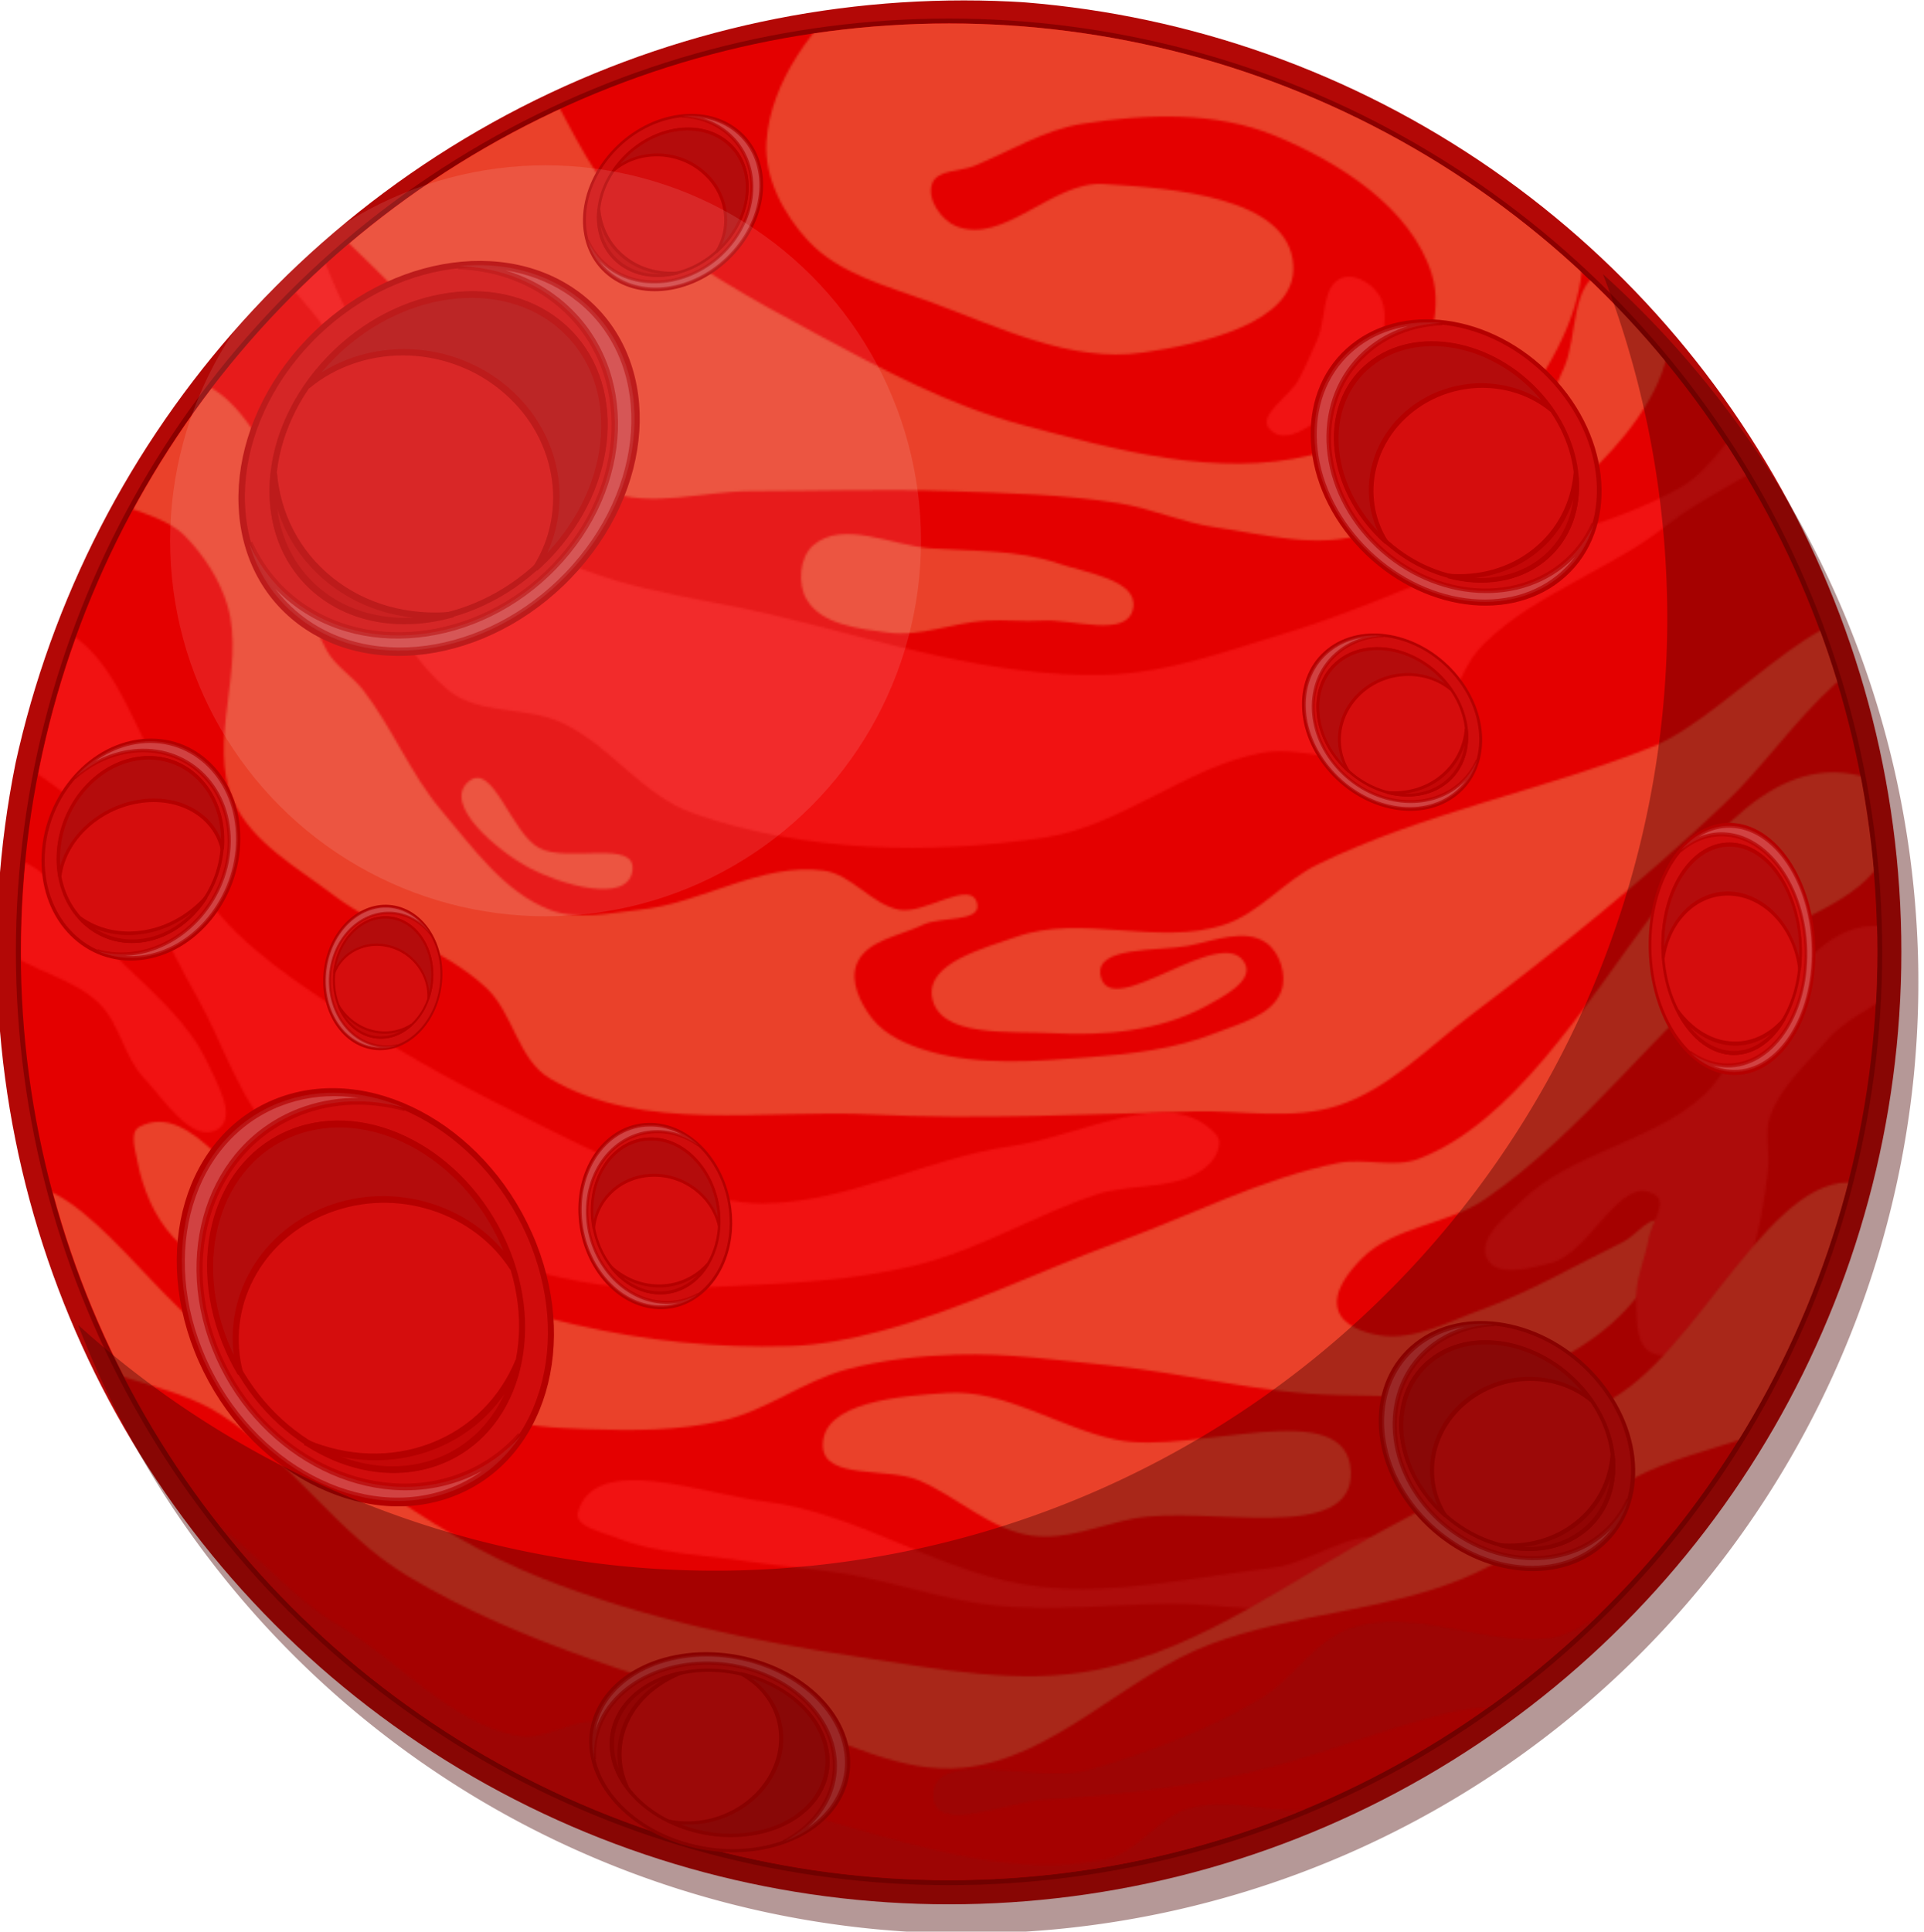 <?xml version="1.0" encoding="UTF-8" standalone="no"?>
<!-- Created with Inkscape (http://www.inkscape.org/) -->

<svg
   xmlns:dc="http://purl.org/dc/elements/1.1/"
   xmlns:cc="http://creativecommons.org/ns#"
   xmlns:rdf="http://www.w3.org/1999/02/22-rdf-syntax-ns#"
   xmlns:svg="http://www.w3.org/2000/svg"
   xmlns="http://www.w3.org/2000/svg"
   xmlns:sodipodi="http://sodipodi.sourceforge.net/DTD/sodipodi-0.dtd"
   xmlns:inkscape="http://www.inkscape.org/namespaces/inkscape"
   width="336.774mm"
   height="338.061mm"
   viewBox="0 0 336.774 338.061"
   version="1.1"
   id="svg16159"
   inkscape:version="0.91+devel r"
   sodipodi:docname="planet-remix.svg">
  <defs
     id="defs16153">
    <clipPath
       clipPathUnits="userSpaceOnUse"
       id="clipPath16045">
      <circle
         r="2207.287"
         cy="3462.869"
         cx="-19371.848"
         style="fill:#b20604;fill-opacity:0.988;stroke:none;stroke-width:4.045"
         id="circle16047" />
    </clipPath>
    <pattern
       patternUnits="userSpaceOnUse"
       width="945.98"
       height="981.071"
       patternTransform="translate(-1741.621,-219.77)"
       id="pattern6421-617">
      <path
         sodipodi:nodetypes="aaaaaaaaaaaaaaaaaaaaaaaaaaaaaaaaa"
         inkscape:connector-curvature="0"
         id="path10433"
         d="m 489.641,165.031 c 22.475,9.151 45.782,-21.535 70,-20 32.574,2.065 88.032,5.992 90,38.571 1.66,27.474 -44.194,37.444 -71.429,41.429 -34.399,5.033 -68.763,-12.387 -101.428,-24.286 -20.01,-7.289 -42.562,-13.05 -57.143,-28.571 -11.688,-12.441 -21.163,-30.113 -20,-47.143 1.964,-28.761 22.346,-55.585 44.286,-74.286 34.321,-29.255 80.721,-46.94 125.714,-50 51.391,-3.495 109.985,4.707 150,37.143 39.873,32.321 64.884,87.294 67.143,138.571 1.121,25.446 -12.333,50.706 -27.143,71.429 -19.073,26.687 -44.645,52.338 -75.714,62.857 -22.57,7.641 -47.842,0.526 -71.429,-2.857 -15.548,-2.23 -30.203,-8.955 -45.714,-11.429 -26.401,-4.21 -53.282,-4.761 -80,-5.714 -31.409,-1.12 -62.857,0 -94.286,0 -22.857,0 -47.191,8.084 -68.571,0 -20.197,-7.636 -32.835,-28.073 -48.571,-42.857 -14.725,-13.833 -30.14,-27.159 -42.857,-42.857 -28.601,-35.304 -87.898,-70.937 -74.286,-114.286 9.855,-31.384 59.571,-45.339 91.429,-37.143 43.935,11.303 51.946,75.42 85.714,105.714 26.153,23.463 57.641,40.476 88.571,57.143 31.157,16.788 62.937,33.771 97.143,42.857 44.421,11.8 92.522,25.305 137.143,14.286 16.669,-4.116 32.967,-14.537 42.857,-28.571 11.31,-16.049 20.103,-38.39 14.286,-57.143 -9.795,-31.576 -43.75,-53.043 -74.286,-65.714 -28.204,-11.703 -61.255,-10.405 -91.429,-5.714 -18.175,2.826 -34.401,13.043 -51.429,20 -6.714,2.743 -17.695,1.694 -20,8.571 -2.44,7.28 4.317,17.104 11.429,20 z"
         style="fill:#ea412a;fill-opacity:1;stroke:none" />
      <path
         sodipodi:nodetypes="aaaaaaaaa"
         inkscape:connector-curvature="0"
         id="path10435"
         d="m 503.926,352.166 c -15.577,0.954 -30.998,7.761 -46.469,5.714 -13.81,-1.827 -31.649,-3.713 -38.724,-15.713 -4.384,-7.436 -3.434,-20.067 3.098,-25.711 14.069,-12.157 37.217,0.097 55.763,1.428 20.225,1.451 41.224,0.58 60.41,7.142 13.112,4.485 38.45,7.859 35.626,21.426 -2.972,14.276 -28.82,4.759 -43.371,5.714 -8.759,0.574 -17.571,-0.537 -26.332,0 z"
         style="fill:#ea412a;fill-opacity:1;stroke:none" />
      <path
         sodipodi:nodetypes="aaaaaaa"
         inkscape:connector-curvature="0"
         id="path10437"
         d="m 742.468,299.315 c 14.819,16.001 44.215,-12.408 58.861,-28.568 16.019,-17.675 32.848,-44.685 24.784,-67.135 -3.838,-10.684 -18.685,-20.805 -29.43,-17.141 -15.568,5.308 -12.022,30.629 -18.588,45.709 -4.401,10.109 -8.832,20.226 -13.941,29.997 -6.642,12.704 -31.426,26.621 -21.686,37.139 z"
         style="fill:#ea412a;fill-opacity:1;stroke:none" />
      <path
         sodipodi:nodetypes="aaaaaaaaaaaaaaaaaaaaa"
         inkscape:connector-curvature="0"
         id="path10439"
         d="m 123.75,98.429 c 43.575,-24.277 55.981,82.637 86.2,122.322 24.638,32.357 43.583,71.755 77.448,94.275 33.208,22.083 75.837,25.006 114.624,34.282 52.051,12.448 104.491,29.844 157.995,28.568 29.664,-0.708 58.334,-11.428 86.742,-19.998 28.515,-8.602 55.712,-21.087 83.644,-31.425 34.374,-12.722 71.445,-19.547 103.31,-37.66 27.905,-15.862 53.281,-84.839 74.621,-60.861 25.079,28.18 -51.735,55.279 -81.221,78.807 -27.17,21.679 -62.731,32.38 -87.415,56.852 -14.603,14.478 -15.961,41.695 -34.077,51.423 -20.925,11.236 -47.913,-4.403 -71.253,0 -35.958,6.783 -66.064,34.442 -102.232,39.995 -55.245,8.483 -114.533,7.035 -167.289,-11.427 -23.702,-8.295 -39.279,-32.072 -61.959,-42.852 -17.089,-8.123 -40.07,-3.597 -54.518,-15.815 -27.988,-23.669 -39.229,-63.406 -47.749,-99.058 -4.176,-17.473 4.569,-36.83 -1.078,-53.885 -8.47,-25.581 -33.758,-42.314 -46.939,-65.817 -12.004,-21.403 -50.291,-55.784 -28.855,-67.727 z"
         style="fill:#f11212;fill-opacity:1;stroke:none" />
      <path
         sodipodi:nodetypes="aaaaaaaaaaaaaaaaaaaaaaaaaaaaaaaaaaaaaaaaaaa"
         inkscape:connector-curvature="0"
         id="path10441"
         d="m 935.355,360.746 c -21.37,-36.4 -76.485,35.849 -115.714,51.429 -52.069,20.679 -108.257,31.072 -158.571,55.714 -15.777,7.727 -27.585,23.121 -44.286,28.571 -31.288,10.21 -67.533,-5.233 -98.572,5.714 -15.452,5.45 -42.682,12.407 -40,28.571 3.255,19.618 37.291,15.982 57.143,17.143 24.619,1.439 51.198,-1.066 72.857,-12.857 7.99,-4.35 22.551,-11.819 18.572,-20 -10.034,-20.625 -63.844,28.158 -68.572,5.714 -3.011,-14.294 27.071,-11.595 41.429,-14.286 12.178,-2.282 27.021,-8.574 37.143,-1.429 6.521,4.604 9.884,15.36 7.143,22.857 -4.265,11.662 -19.885,15.423 -31.429,20 -18.926,7.504 -39.698,9.898 -60,11.429 -25.185,1.899 -51.45,4.153 -75.714,-2.857 -10.044,-2.902 -20.746,-7.446 -27.143,-15.714 -5.444,-7.036 -10.468,-17.463 -7.143,-25.714 4.548,-11.287 20.484,-13.253 31.429,-18.571 8.272,-4.019 27.756,-1.033 25.714,-10 -2.756,-12.108 -24.976,5.341 -37.143,2.857 -13.147,-2.684 -22.418,-16.768 -35.714,-18.571 -29.431,-3.991 -57.606,15.459 -87.143,18.571 -14.207,1.497 -29.543,5.179 -42.857,0 -21.674,-8.431 -36.401,-29.395 -51.429,-47.143 -14.681,-17.337 -23.198,-39.208 -37.143,-57.143 -5.171,-6.651 -13.016,-11.227 -17.143,-18.571 -15.282,-27.202 -9.414,-63.396 -25.714,-90 -9.857,-16.089 -22.601,-37.328 -41.429,-38.571 -22.149,-1.463 -54.684,16.377 -54.286,38.571 0.388,21.657 39.241,20.132 54.286,35.714 8.906,9.224 16.349,20.566 20,32.857 8.819,29.685 -9.874,64.628 2.857,92.857 8.864,19.654 29.981,31.235 47.143,44.286 22.622,17.203 52.123,24.849 72.857,44.286 12.722,11.926 15.007,33.953 30,42.857 44.085,26.179 101.652,14.52 152.857,17.143 50.888,2.606 101.919,-0.13 152.857,-1.429 22.87,-0.583 46.856,4.34 68.572,-2.857 24.072,-7.978 42.617,-27.579 62.857,-42.857 41.558,-31.369 82.242,-64.146 120,-100 18.816,-17.867 33.59,-39.764 52.857,-57.143 8.84,-7.974 34.599,-11.162 28.571,-21.429 z"
         style="fill:#ea412a;fill-opacity:1;stroke:none" />
      <path
         sodipodi:nodetypes="aaaaa"
         inkscape:connector-curvature="0"
         id="path10443"
         d="m 258.212,428.603 c 11.573,-10.051 20.082,24.148 33.572,31.429 13.365,7.213 46.302,-4.339 44.286,10.714 -2.182,16.29 -34.815,6.363 -49.286,-1.429 -14.598,-7.86 -41.089,-29.843 -28.572,-40.714 z"
         style="fill:#ea412a;fill-opacity:1;stroke:none" />
      <path
         sodipodi:nodetypes="aaaaaaaaaaaaaaaaaaaa"
         inkscape:connector-curvature="0"
         id="path10445"
         d="m 398.118,628.665 c 40.428,-0.495 78.149,-21.656 118.188,-27.274 32.055,-4.498 76.171,-29.849 96.975,-5.051 2.887,3.442 0.075,9.886 -3.03,13.132 -13.046,13.635 -36.651,9.169 -54.548,15.152 -28.821,9.635 -55.353,26.038 -84.853,33.335 -29.599,7.322 -60.456,8.669 -90.914,10.102 -20.184,0.949 -40.626,1.979 -60.609,-1.01 -22.872,-3.421 -45.408,-10.098 -66.67,-19.193 -30.106,-12.878 -61.84,-26.203 -84.853,-49.497 -18.228,-18.451 -25.665,-45.078 -38.386,-67.68 -14.565,-25.879 -26.142,-53.641 -43.436,-77.782 -24.298,-33.916 -99.557,-54.285 -83.843,-92.934 7.88,-19.379 43.743,-13.038 62.63,-4.041 23.111,11.01 32.35,40.069 44.447,62.629 11.081,20.666 11.612,46.587 25.254,65.66 17.105,23.915 43.48,39.869 67.68,56.569 28.291,19.523 59.148,35.158 89.904,50.508 21.719,10.84 43.539,21.932 66.67,29.294 12.774,4.066 25.991,8.245 39.396,8.081 z"
         style="fill:#f11212;fill-opacity:1;stroke:none" />
      <path
         sodipodi:nodetypes="aaaaaaaaa"
         inkscape:connector-curvature="0"
         id="path10447"
         d="m 19.311,489.264 c -1.32,-8.938 3.303,-22.279 12.122,-24.244 25.973,-5.785 43.476,31.026 62.63,49.497 14.959,14.425 31.696,28.61 40.406,47.477 4.432,9.6 13.982,25.655 5.051,31.315 -12.07,7.649 -25.562,-13.838 -35.355,-24.244 -9.419,-10.008 -11.37,-25.764 -21.213,-35.355 -12.743,-12.416 -32.458,-15.296 -46.467,-26.264 -6.564,-5.139 -15.955,-9.935 -17.173,-18.183 z"
         style="fill:#f11212;fill-opacity:1;stroke:none" />
      <path
         sodipodi:nodetypes="aaaaaaaaaaaaaaaaaaaaaaaaaaaaaa"
         inkscape:connector-curvature="0"
         id="path10449"
         d="m 102.143,592.3 c 25.203,-13.118 47.157,32.069 72.731,44.447 42.959,20.792 87.841,38.788 134.35,49.497 32.977,7.594 67.192,11.145 101.015,10.102 14.662,-0.453 29.261,-3.299 43.437,-7.071 38.922,-10.357 75.327,-28.547 113.137,-42.426 34.594,-12.699 67.919,-30.1 104.046,-37.376 12.561,-2.53 26.421,2.564 38.386,-2.02 88.096,-33.754 134.486,-217.171 220.213,-177.787 10.102,4.641 5.932,23.367 1.01,33.335 -11.75,23.796 -44.142,29.622 -64.65,46.467 -44.182,36.29 -78.1,84.851 -125.259,117.178 -17.887,12.261 -43.408,12.797 -58.589,28.284 -6.223,6.348 -13.741,15.752 -11.112,24.244 2.323,7.502 12.432,10.985 20.203,12.122 16.162,2.364 32.122,-6.555 47.477,-12.122 23.504,-8.521 45.218,-21.347 67.68,-32.325 6.088,-2.976 13.044,-13.509 18.183,-9.091 9.125,7.844 -3.85,24.751 -11.112,34.345 -14.653,19.361 -37.695,32.375 -60.609,40.406 -25.835,9.055 -54.453,7.656 -81.822,7.071 -36.661,-0.783 -72.609,-10.496 -109.097,-14.142 -23.847,-2.383 -47.767,-5.812 -71.721,-5.051 -17.658,0.561 -35.468,2.477 -52.528,7.071 -20.408,5.496 -37.997,19.479 -58.589,24.244 -21.036,4.867 -43.072,4.83 -64.65,4.041 -14.943,-0.546 -30.267,-1.315 -44.447,-6.061 -54.894,-18.375 -112.033,-42.526 -151.523,-84.853 -9.145,-9.802 -14.649,-23.2 -17.173,-36.365 -1.016,-5.301 -3.778,-13.67 1.01,-16.162 z"
         style="fill:#ea412a;fill-opacity:1;stroke:none" />
      <path
         sodipodi:nodetypes="aaaaaaaaaaaaaaaaa"
         inkscape:connector-curvature="0"
         id="path10451"
         d="m 741.57,654.929 c -4.923,-9.351 8.659,-19.833 16.162,-27.274 23.784,-23.587 62.255,-27.793 86.873,-50.508 10.846,-10.008 15.371,-25.405 25.254,-36.365 14.87,-16.491 28.603,-39.792 50.508,-43.437 8.943,-1.488 23.379,1.231 25.254,10.102 4.186,19.802 -29.256,28.069 -42.426,43.437 -9.86,11.505 -22.196,22.089 -27.274,36.365 -2.823,7.938 0.025,16.893 -1.01,25.254 -1.817,14.681 -3.909,29.582 -9.091,43.437 -4.595,12.283 -9.091,25.982 -19.193,34.345 -7.382,6.111 -18.786,13.539 -27.274,9.091 -7.456,-3.907 -6.708,-15.834 -7.071,-24.244 -0.445,-10.292 4.286,-20.157 6.061,-30.305 1.173,-6.708 8.761,-16.525 3.03,-20.203 -16.584,-10.644 -30.434,27.336 -49.497,32.325 -9.794,2.563 -25.588,6.938 -30.305,-2.02 z"
         style="fill:#f11212;fill-opacity:1;stroke:none" />
      <path
         sodipodi:nodetypes="aaaaaaaa"
         inkscape:connector-curvature="0"
         id="path10453"
         d="m 471.859,759.985 c -14.819,-6.245 -44.931,-0.089 -45.457,-16.162 -0.695,-21.255 37.373,-23.781 58.589,-25.254 27.87,-1.935 53.443,16.62 80.812,22.223 36.622,7.498 109.68,-22.202 111.117,15.152 1.351,35.109 -68.525,15.63 -103.035,22.223 -16.094,3.075 -32.275,10.456 -48.487,8.081 -19.668,-2.881 -35.221,-18.544 -53.538,-26.264 z"
         style="fill:#ea412a;fill-opacity:1;stroke:none" />
      <path
         sodipodi:nodetypes="aaaaaaaaaaaa"
         inkscape:connector-curvature="0"
         id="path10455"
         d="m 310.235,775.137 c 7.791,-28.638 59.435,-8.661 88.894,-5.051 45.139,5.533 85.105,35.435 130.31,40.406 36.94,4.062 74.197,-4.851 111.117,-9.091 18.261,-2.097 47.715,-25.145 54.548,-8.081 5.209,13.009 -21.02,19.908 -34.345,24.244 -22.096,7.19 -46.467,0.698 -69.701,1.01 -27.274,0.366 -54.677,3.677 -81.822,1.01 -24.318,-2.389 -47.629,-11.076 -71.721,-15.152 -15.731,-2.661 -31.709,-3.634 -47.477,-6.061 -20.628,-3.174 -42.262,-3.308 -61.619,-11.112 -6.756,-2.724 -20.095,-5.093 -18.183,-12.122 z"
         style="fill:#f11212;fill-opacity:1;stroke:none" />
      <path
         sodipodi:nodetypes="aaaaaaaaaaaaaaaaaaa"
         inkscape:connector-curvature="0"
         id="path10457"
         d="m 31.432,625.635 c 30.843,-25.598 70.002,39.534 102.025,63.64 28.954,21.795 51.385,51.579 80.812,72.731 24.486,17.6 50.772,33.304 78.792,44.447 48.036,19.103 99.387,29.729 150.513,37.376 37.351,5.586 76.129,13.589 113.137,6.061 50.321,-10.235 93.069,-43.537 138.391,-67.68 37.414,-19.93 74.842,-40.114 110.107,-63.64 43.363,-28.928 79.84,-122.249 124.249,-94.954 25.094,15.423 1.793,63.524 -16.162,86.873 -22.953,29.849 -68.757,30.852 -102.025,48.487 -27.604,14.632 -51.952,35.512 -80.812,47.477 -38.25,15.857 -81.445,16.758 -120.208,31.315 -40.882,15.353 -73.749,54.004 -117.178,58.589 -29.401,3.104 -57.717,-13.177 -85.863,-22.223 -60.484,-19.44 -123.312,-35.998 -177.787,-68.69 -33.57,-20.147 -55.949,-55.616 -88.893,-76.772 -25.864,-16.609 -62.736,-16.041 -83.843,-38.386 -15.887,-16.819 -43.057,-49.874 -25.254,-64.65 z"
         style="fill:#ea412a;fill-opacity:1;stroke:none" />
      <path
         sodipodi:nodetypes="aaaaaaaaaaa"
         inkscape:connector-curvature="0"
         id="path10459"
         d="m 478.93,910.498 c -1.958,-24.89 49.772,-6.143 73.741,-13.132 27.974,-8.157 55.591,-18.741 80.812,-33.335 16.206,-9.377 26.571,-28.775 44.447,-34.345 29.94,-9.33 62.854,9.156 93.944,5.051 19.318,-2.551 41.424,-31.596 55.558,-18.183 9.361,8.884 -0.567,28.678 -10.102,37.376 -23.23,21.19 -62.319,8.996 -92.934,16.162 -33.507,7.844 -65.324,22.188 -98.995,29.294 -30.894,6.521 -62.417,10.4 -93.944,12.122 -17.486,0.955 -51.155,16.448 -52.528,-1.01 z"
         style="fill:#d60707;fill-opacity:1;stroke:none" />
      <path
         sodipodi:nodetypes="aaaaaaaaaaaaaaaaaaa"
         inkscape:connector-curvature="0"
         id="path10461"
         d="m 95.072,774.127 c 25.416,-27.995 67.228,34.687 100.005,53.538 29.486,16.958 53.408,47.444 86.873,53.538 12.149,2.212 24.017,-6.929 36.365,-7.071 14.004,-0.161 28.403,1.895 41.416,7.071 15.793,6.282 27.498,20.159 42.426,28.284 9.67,5.263 19.697,10.185 30.305,13.132 41.57,11.549 86.086,26.137 128.289,17.173 15.083,-3.204 24.559,-20.044 39.396,-24.244 20.735,-5.869 43.528,4.276 64.65,0 32.241,-6.527 58.059,-36.752 90.914,-38.386 29.572,-1.47 88.345,-3.138 84.853,26.264 -3.741,31.495 -64.35,-2.261 -94.954,6.061 -40.396,10.984 -72.027,44.549 -112.127,56.569 -39.288,11.776 -81.22,13.445 -122.228,14.142 -58.099,0.987 -118.644,4.301 -173.746,-14.142 -49.518,-16.574 -90.767,-52.231 -132.33,-83.843 -34.344,-26.121 -67.788,-54.194 -95.965,-86.873 -5.55,-6.436 -19.855,-14.921 -14.142,-21.213 z"
         style="fill:#d70707;fill-opacity:1;stroke:none" />
      <path
         style="fill:#f11313;fill-opacity:1;stroke:none"
         d="m 638.43,261.362 c 9.438,10.19 28.158,-7.902 37.485,-18.193 10.202,-11.257 20.919,-28.458 15.783,-42.755 -2.444,-6.804 -11.899,-13.249 -18.742,-10.916 -9.914,3.38 -7.656,19.506 -11.838,29.11 -2.803,6.438 -5.624,12.881 -8.878,19.103 -4.23,8.09 -20.014,16.953 -13.81,23.652 z"
         id="path10463"
         inkscape:connector-curvature="0"
         sodipodi:nodetypes="aaaaaaa" />
    </pattern>
    <clipPath
       clipPathUnits="userSpaceOnUse"
       id="clipPath6443">
      <circle
         r="545.714"
         cy="-176.209"
         cx="-1754.286"
         transform="matrix(0.807,0,0,0.807,160.476,431.704)"
         id="path6445"
         style="fill:#840000;fill-opacity:1;stroke:#2b0000;stroke-width:4;stroke-miterlimit:4;stroke-dasharray:none;stroke-dashoffset:0" />
    </clipPath>
    <filter
       inkscape:collect="always"
       style="color-interpolation-filters:sRGB"
       id="filter15967"
       x="-0.475"
       width="1.95"
       y="-0.475"
       height="1.95">
      <feGaussianBlur
         inkscape:collect="always"
         stdDeviation="337.959"
         id="feGaussianBlur15969" />
    </filter>
  </defs>
  <sodipodi:namedview
     id="base"
     pagecolor="#ffffff"
     bordercolor="#666666"
     borderopacity="1.0"
     inkscape:pageopacity="0.0"
     inkscape:pageshadow="2"
     inkscape:zoom="0.24748737"
     inkscape:cx="503.50074"
     inkscape:cy="1091.5052"
     inkscape:document-units="mm"
     inkscape:current-layer="layer1"
     showgrid="false"
     fit-margin-top="0"
     fit-margin-left="0"
     fit-margin-right="0"
     fit-margin-bottom="0"
     inkscape:window-width="2495"
     inkscape:window-height="1416"
     inkscape:window-x="1985"
     inkscape:window-y="24"
     inkscape:window-maximized="1" />
  <g
     inkscape:label="Layer 1"
     inkscape:groupmode="layer"
     id="layer1"
     transform="translate(51.215,48.923)">
    <g
       id="g16043"
       transform="matrix(0.077,0,0,0.077,1609.142,-145.531)"
       clip-path="url(#clipPath16045)">
      <circle
         id="path6447"
         style="fill:#b20604;fill-opacity:0.988;stroke:none;stroke-width:3.967"
         cx="-19405.715"
         cy="3418.051"
         r="2164.86" />
      <circle
         style="fill:#8b0000;fill-opacity:0.988;stroke:none;stroke-width:3.887"
         id="path6744"
         cx="-19405.715"
         cy="3418.051"
         r="2121.299" />
      <circle
         style="fill:#e40000;fill-opacity:1;stroke:none;stroke-width:3.867"
         id="path6375"
         cx="-19405.715"
         cy="3418.05"
         r="2110.101" />
      <rect
         style="fill:url(#pattern6421-617);stroke:none"
         width="945.98"
         height="981.071"
         x="-1741.621"
         y="-219.77"
         id="rect6439"
         clip-path="url(#clipPath6443)"
         transform="matrix(4.791,0,0,4.791,-13391.377,2030.893)" />
      <g
         id="g6470"
         transform="matrix(2.808,-1.083,1.49,3.353,-18902.172,2269.95)"
         style="stroke:#b50000;stroke-width:4.328">
        <circle
           style="fill:#d00c0c;fill-opacity:1;stroke:#b50000;stroke-width:3.357"
           id="path6451"
           transform="matrix(1.29,0,0,1.29,531.332,9.041)"
           cx="-1045.714"
           cy="235.219"
           r="102.857" />
        <circle
           transform="matrix(1.083,0,0,1.083,315.714,57.541)"
           id="path6449"
           style="fill:#d50d0d;fill-opacity:1;stroke:#b50000;stroke-width:3.996"
           cx="-1045.714"
           cy="235.219"
           r="102.857" />
        <path
           id="path6453"
           d="m -817.156,200.938 c -61.54,0 -111.406,49.897 -111.406,111.438 0,5.488 0.39,10.881 1.156,16.156 8.009,-42.516 54.312,-75.125 110.25,-75.125 55.925,0 102.257,32.592 110.281,75.094 0.763,-5.266 1.156,-10.648 1.156,-16.125 0,-61.54 -49.897,-111.438 -111.438,-111.438 z"
           style="fill:#b40c0c;fill-opacity:1;stroke:#b50000;stroke-width:4.328"
           inkscape:connector-curvature="0" />
        <path
           id="path6458"
           d="m -902.625,383.844 c 20.44,24.419 51.133,39.938 85.469,39.938 34.336,0 65.06,-15.518 85.5,-39.938 -22.412,18.5 -52.476,29.812 -85.5,29.812 -33.024,0 -63.056,-11.313 -85.469,-29.812 z"
           style="fill:#c40707;fill-opacity:1;stroke:#b50000;stroke-width:4.328"
           inkscape:connector-curvature="0" />
        <path
           id="path6465"
           d="m -817.156,180.719 c -72.698,0 -131.625,58.958 -131.625,131.656 0,72.698 58.927,131.625 131.625,131.625 23.394,0 45.368,-6.112 64.406,-16.812 -16.244,6.757 -34.219,10.531 -53.125,10.531 -72.586,0 -131.438,-55.347 -131.438,-123.594 0,-68.246 58.852,-123.562 131.438,-123.562 27.22,0 52.493,7.77 73.469,21.094 -22.898,-19.286 -52.468,-30.938 -84.75,-30.938 z"
           style="opacity:0.679;fill:#d15b5b;fill-opacity:1;stroke:#b50000;stroke-width:4.328"
           inkscape:connector-curvature="0" />
      </g>
      <g
         style="stroke:#b50000;stroke-width:4.328"
         transform="matrix(-0.738,1.521,-2.072,-0.728,-19883.003,6708.37)"
         id="g6477">
        <circle
           transform="matrix(1.29,0,0,1.29,531.332,9.041)"
           id="path6479"
           style="fill:#d00c0c;fill-opacity:1;stroke:#b50000;stroke-width:3.357"
           cx="-1045.714"
           cy="235.219"
           r="102.857" />
        <circle
           style="fill:#d50d0d;fill-opacity:1;stroke:#b50000;stroke-width:3.996"
           id="path6481"
           transform="matrix(1.083,0,0,1.083,315.714,57.541)"
           cx="-1045.714"
           cy="235.219"
           r="102.857" />
        <path
           inkscape:connector-curvature="0"
           style="fill:#b40c0c;fill-opacity:1;stroke:#b50000;stroke-width:4.328"
           d="m -817.156,200.938 c -61.54,0 -111.406,49.897 -111.406,111.438 0,5.488 0.39,10.881 1.156,16.156 8.009,-42.516 54.312,-75.125 110.25,-75.125 55.925,0 102.257,32.592 110.281,75.094 0.763,-5.266 1.156,-10.648 1.156,-16.125 0,-61.54 -49.897,-111.438 -111.438,-111.438 z"
           id="path6483" />
        <path
           inkscape:connector-curvature="0"
           style="fill:#c40707;fill-opacity:1;stroke:#b50000;stroke-width:4.328"
           d="m -902.625,383.844 c 20.44,24.419 51.133,39.938 85.469,39.938 34.336,0 65.06,-15.518 85.5,-39.938 -22.412,18.5 -52.476,29.812 -85.5,29.812 -33.024,0 -63.056,-11.313 -85.469,-29.812 z"
           id="path6485" />
        <path
           inkscape:connector-curvature="0"
           style="opacity:0.679;fill:#d15b5b;fill-opacity:1;stroke:#b50000;stroke-width:4.328"
           d="m -817.156,180.719 c -72.698,0 -131.625,58.958 -131.625,131.656 0,72.698 58.927,131.625 131.625,131.625 23.394,0 45.368,-6.112 64.406,-16.812 -16.244,6.757 -34.219,10.531 -53.125,10.531 -72.586,0 -131.438,-55.347 -131.438,-123.594 0,-68.246 58.852,-123.562 131.438,-123.562 27.22,0 52.493,7.77 73.469,21.094 -22.898,-19.286 -52.468,-30.938 -84.75,-30.938 z"
           id="path6487" />
      </g>
      <g
         style="stroke:#b50000;stroke-width:4.328"
         transform="matrix(1.291,-0.033,0.119,1.57,-19055.115,3501.034)"
         id="g6489">
        <circle
           transform="matrix(1.29,0,0,1.29,531.332,9.041)"
           id="path6491"
           style="fill:#d00c0c;fill-opacity:1;stroke:#b50000;stroke-width:3.357"
           cx="-1045.714"
           cy="235.219"
           r="102.857" />
        <circle
           style="fill:#d50d0d;fill-opacity:1;stroke:#b50000;stroke-width:3.996"
           id="path6493"
           transform="matrix(1.083,0,0,1.083,315.714,57.541)"
           cx="-1045.714"
           cy="235.219"
           r="102.857" />
        <path
           inkscape:connector-curvature="0"
           style="fill:#b40c0c;fill-opacity:1;stroke:#b50000;stroke-width:4.328"
           d="m -817.156,200.938 c -61.54,0 -111.406,49.897 -111.406,111.438 0,5.488 0.39,10.881 1.156,16.156 8.009,-42.516 54.312,-75.125 110.25,-75.125 55.925,0 102.257,32.592 110.281,75.094 0.763,-5.266 1.156,-10.648 1.156,-16.125 0,-61.54 -49.897,-111.438 -111.438,-111.438 z"
           id="path6495" />
        <path
           inkscape:connector-curvature="0"
           style="fill:#c40707;fill-opacity:1;stroke:#b50000;stroke-width:4.328"
           d="m -902.625,383.844 c 20.44,24.419 51.133,39.938 85.469,39.938 34.336,0 65.06,-15.518 85.5,-39.938 -22.412,18.5 -52.476,29.812 -85.5,29.812 -33.024,0 -63.056,-11.313 -85.469,-29.812 z"
           id="path6497" />
        <path
           inkscape:connector-curvature="0"
           style="opacity:0.679;fill:#d15b5b;fill-opacity:1;stroke:#b50000;stroke-width:4.328"
           d="m -817.156,180.719 c -72.698,0 -131.625,58.958 -131.625,131.656 0,72.698 58.927,131.625 131.625,131.625 23.394,0 45.368,-6.112 64.406,-16.812 -16.244,6.757 -34.219,10.531 -53.125,10.531 -72.586,0 -131.438,-55.347 -131.438,-123.594 0,-68.246 58.852,-123.562 131.438,-123.562 27.22,0 52.493,7.77 73.469,21.094 -22.898,-19.286 -52.468,-30.938 -84.75,-30.938 z"
           id="path6499" />
      </g>
      <g
         id="g6501"
         transform="matrix(0.97,0.26,-0.258,1.197,-19819.142,3314.879)"
         style="stroke:#b50000;stroke-width:4.328">
        <circle
           style="fill:#d00c0c;fill-opacity:1;stroke:#b50000;stroke-width:3.357"
           id="path6503"
           transform="matrix(1.29,0,0,1.29,531.332,9.041)"
           cx="-1045.714"
           cy="235.219"
           r="102.857" />
        <circle
           transform="matrix(1.083,0,0,1.083,315.714,57.541)"
           id="path6505"
           style="fill:#d50d0d;fill-opacity:1;stroke:#b50000;stroke-width:3.996"
           cx="-1045.714"
           cy="235.219"
           r="102.857" />
        <path
           id="path6507"
           d="m -817.156,200.938 c -61.54,0 -111.406,49.897 -111.406,111.438 0,5.488 0.39,10.881 1.156,16.156 8.009,-42.516 54.312,-75.125 110.25,-75.125 55.925,0 102.257,32.592 110.281,75.094 0.763,-5.266 1.156,-10.648 1.156,-16.125 0,-61.54 -49.897,-111.438 -111.438,-111.438 z"
           style="fill:#b40c0c;fill-opacity:1;stroke:#b50000;stroke-width:4.328"
           inkscape:connector-curvature="0" />
        <path
           id="path6509"
           d="m -902.625,383.844 c 20.44,24.419 51.133,39.938 85.469,39.938 34.336,0 65.06,-15.518 85.5,-39.938 -22.412,18.5 -52.476,29.812 -85.5,29.812 -33.024,0 -63.056,-11.313 -85.469,-29.812 z"
           style="fill:#c40707;fill-opacity:1;stroke:#b50000;stroke-width:4.328"
           inkscape:connector-curvature="0" />
        <path
           id="path6511"
           d="m -817.156,180.719 c -72.698,0 -131.625,58.958 -131.625,131.656 0,72.698 58.927,131.625 131.625,131.625 23.394,0 45.368,-6.112 64.406,-16.812 -16.244,6.757 -34.219,10.531 -53.125,10.531 -72.586,0 -131.438,-55.347 -131.438,-123.594 0,-68.246 58.852,-123.562 131.438,-123.562 27.22,0 52.493,7.77 73.469,21.094 -22.898,-19.286 -52.468,-30.938 -84.75,-30.938 z"
           style="opacity:0.679;fill:#d15b5b;fill-opacity:1;stroke:#b50000;stroke-width:4.328"
           inkscape:connector-curvature="0" />
      </g>
      <g
         style="stroke:#b50000;stroke-width:4.328"
         transform="matrix(1.703,-1.363,1.764,1.991,-17411.749,569.229)"
         id="g6513">
        <circle
           transform="matrix(1.29,0,0,1.29,531.332,9.041)"
           id="path6515"
           style="fill:#d00c0c;fill-opacity:1;stroke:#b50000;stroke-width:3.357"
           cx="-1045.714"
           cy="235.219"
           r="102.857" />
        <circle
           style="fill:#d50d0d;fill-opacity:1;stroke:#b50000;stroke-width:3.996"
           id="path6517"
           transform="matrix(1.083,0,0,1.083,315.714,57.541)"
           cx="-1045.714"
           cy="235.219"
           r="102.857" />
        <path
           inkscape:connector-curvature="0"
           style="fill:#b40c0c;fill-opacity:1;stroke:#b50000;stroke-width:4.328"
           d="m -817.156,200.938 c -61.54,0 -111.406,49.897 -111.406,111.438 0,5.488 0.39,10.881 1.156,16.156 8.009,-42.516 54.312,-75.125 110.25,-75.125 55.925,0 102.257,32.592 110.281,75.094 0.763,-5.266 1.156,-10.648 1.156,-16.125 0,-61.54 -49.897,-111.438 -111.438,-111.438 z"
           id="path6519" />
        <path
           inkscape:connector-curvature="0"
           style="fill:#c40707;fill-opacity:1;stroke:#b50000;stroke-width:4.328"
           d="m -902.625,383.844 c 20.44,24.419 51.133,39.938 85.469,39.938 34.336,0 65.06,-15.518 85.5,-39.938 -22.412,18.5 -52.476,29.812 -85.5,29.812 -33.024,0 -63.056,-11.313 -85.469,-29.812 z"
           id="path6521" />
        <path
           inkscape:connector-curvature="0"
           style="opacity:0.679;fill:#d15b5b;fill-opacity:1;stroke:#b50000;stroke-width:4.328"
           d="m -817.156,180.719 c -72.698,0 -131.625,58.958 -131.625,131.656 0,72.698 58.927,131.625 131.625,131.625 23.394,0 45.368,-6.112 64.406,-16.812 -16.244,6.757 -34.219,10.531 -53.125,10.531 -72.586,0 -131.438,-55.347 -131.438,-123.594 0,-68.246 58.852,-123.562 131.438,-123.562 27.22,0 52.493,7.77 73.469,21.094 -22.898,-19.286 -52.468,-30.938 -84.75,-30.938 z"
           id="path6523" />
      </g>
      <g
         id="g6525"
         transform="matrix(-2.35,-1.88,-2.433,2.747,-21726.142,-98.967)"
         style="stroke:#b50000;stroke-width:4.328">
        <circle
           style="fill:#d00c0c;fill-opacity:1;stroke:#b50000;stroke-width:3.357"
           id="path6527"
           transform="matrix(1.29,0,0,1.29,531.332,9.041)"
           cx="-1045.714"
           cy="235.219"
           r="102.857" />
        <circle
           transform="matrix(1.083,0,0,1.083,315.714,57.541)"
           id="path6529"
           style="fill:#d50d0d;fill-opacity:1;stroke:#b50000;stroke-width:3.996"
           cx="-1045.714"
           cy="235.219"
           r="102.857" />
        <path
           id="path6531"
           d="m -817.156,200.938 c -61.54,0 -111.406,49.897 -111.406,111.438 0,5.488 0.39,10.881 1.156,16.156 8.009,-42.516 54.312,-75.125 110.25,-75.125 55.925,0 102.257,32.592 110.281,75.094 0.763,-5.266 1.156,-10.648 1.156,-16.125 0,-61.54 -49.897,-111.438 -111.438,-111.438 z"
           style="fill:#b40c0c;fill-opacity:1;stroke:#b50000;stroke-width:4.328"
           inkscape:connector-curvature="0" />
        <path
           id="path6533"
           d="m -902.625,383.844 c 20.44,24.419 51.133,39.938 85.469,39.938 34.336,0 65.06,-15.518 85.5,-39.938 -22.412,18.5 -52.476,29.812 -85.5,29.812 -33.024,0 -63.056,-11.313 -85.469,-29.812 z"
           style="fill:#c40707;fill-opacity:1;stroke:#b50000;stroke-width:4.328"
           inkscape:connector-curvature="0" />
        <path
           id="path6535"
           d="m -817.156,180.719 c -72.698,0 -131.625,58.958 -131.625,131.656 0,72.698 58.927,131.625 131.625,131.625 23.394,0 45.368,-6.112 64.406,-16.812 -16.244,6.757 -34.219,10.531 -53.125,10.531 -72.586,0 -131.438,-55.347 -131.438,-123.594 0,-68.246 58.852,-123.562 131.438,-123.562 27.22,0 52.493,7.77 73.469,21.094 -22.898,-19.286 -52.468,-30.938 -84.75,-30.938 z"
           style="opacity:0.679;fill:#d15b5b;fill-opacity:1;stroke:#b50000;stroke-width:4.328"
           inkscape:connector-curvature="0" />
      </g>
      <g
         id="g6537"
         transform="matrix(1.055,-0.844,1.092,1.233,-17877.173,1820.662)"
         style="stroke:#b50000;stroke-width:4.328">
        <circle
           style="fill:#d00c0c;fill-opacity:1;stroke:#b50000;stroke-width:3.357"
           id="path6539"
           transform="matrix(1.29,0,0,1.29,531.332,9.041)"
           cx="-1045.714"
           cy="235.219"
           r="102.857" />
        <circle
           transform="matrix(1.083,0,0,1.083,315.714,57.541)"
           id="path6541"
           style="fill:#d50d0d;fill-opacity:1;stroke:#b50000;stroke-width:3.996"
           cx="-1045.714"
           cy="235.219"
           r="102.857" />
        <path
           id="path6543"
           d="m -817.156,200.938 c -61.54,0 -111.406,49.897 -111.406,111.438 0,5.488 0.39,10.881 1.156,16.156 8.009,-42.516 54.312,-75.125 110.25,-75.125 55.925,0 102.257,32.592 110.281,75.094 0.763,-5.266 1.156,-10.648 1.156,-16.125 0,-61.54 -49.897,-111.438 -111.438,-111.438 z"
           style="fill:#b40c0c;fill-opacity:1;stroke:#b50000;stroke-width:4.328"
           inkscape:connector-curvature="0" />
        <path
           id="path6545"
           d="m -902.625,383.844 c 20.44,24.419 51.133,39.938 85.469,39.938 34.336,0 65.06,-15.518 85.5,-39.938 -22.412,18.5 -52.476,29.812 -85.5,29.812 -33.024,0 -63.056,-11.313 -85.469,-29.812 z"
           style="fill:#c40707;fill-opacity:1;stroke:#b50000;stroke-width:4.328"
           inkscape:connector-curvature="0" />
        <path
           id="path6547"
           d="m -817.156,180.719 c -72.698,0 -131.625,58.958 -131.625,131.656 0,72.698 58.927,131.625 131.625,131.625 23.394,0 45.368,-6.112 64.406,-16.812 -16.244,6.757 -34.219,10.531 -53.125,10.531 -72.586,0 -131.438,-55.347 -131.438,-123.594 0,-68.246 58.852,-123.562 131.438,-123.562 27.22,0 52.493,7.77 73.469,21.094 -22.898,-19.286 -52.468,-30.938 -84.75,-30.938 z"
           style="opacity:0.679;fill:#d15b5b;fill-opacity:1;stroke:#b50000;stroke-width:4.328"
           inkscape:connector-curvature="0" />
      </g>
      <g
         style="stroke:#b50000;stroke-width:4.328"
         transform="matrix(-1.055,-0.844,-1.092,1.233,-20554.462,639.672)"
         id="g6549">
        <circle
           transform="matrix(1.29,0,0,1.29,531.332,9.041)"
           id="path6551"
           style="fill:#d00c0c;fill-opacity:1;stroke:#b50000;stroke-width:3.357"
           cx="-1045.714"
           cy="235.219"
           r="102.857" />
        <circle
           style="fill:#d50d0d;fill-opacity:1;stroke:#b50000;stroke-width:3.996"
           id="path6553"
           transform="matrix(1.083,0,0,1.083,315.714,57.541)"
           cx="-1045.714"
           cy="235.219"
           r="102.857" />
        <path
           inkscape:connector-curvature="0"
           style="fill:#b40c0c;fill-opacity:1;stroke:#b50000;stroke-width:4.328"
           d="m -817.156,200.938 c -61.54,0 -111.406,49.897 -111.406,111.438 0,5.488 0.39,10.881 1.156,16.156 8.009,-42.516 54.312,-75.125 110.25,-75.125 55.925,0 102.257,32.592 110.281,75.094 0.763,-5.266 1.156,-10.648 1.156,-16.125 0,-61.54 -49.897,-111.438 -111.438,-111.438 z"
           id="path6555" />
        <path
           inkscape:connector-curvature="0"
           style="fill:#c40707;fill-opacity:1;stroke:#b50000;stroke-width:4.328"
           d="m -902.625,383.844 c 20.44,24.419 51.133,39.938 85.469,39.938 34.336,0 65.06,-15.518 85.5,-39.938 -22.412,18.5 -52.476,29.812 -85.5,29.812 -33.024,0 -63.056,-11.313 -85.469,-29.812 z"
           id="path6557" />
        <path
           inkscape:connector-curvature="0"
           style="opacity:0.679;fill:#d15b5b;fill-opacity:1;stroke:#b50000;stroke-width:4.328"
           d="m -817.156,180.719 c -72.698,0 -131.625,58.958 -131.625,131.656 0,72.698 58.927,131.625 131.625,131.625 23.394,0 45.368,-6.112 64.406,-16.812 -16.244,6.757 -34.219,10.531 -53.125,10.531 -72.586,0 -131.438,-55.347 -131.438,-123.594 0,-68.246 58.852,-123.562 131.438,-123.562 27.22,0 52.493,7.77 73.469,21.094 -22.898,-19.286 -52.468,-30.938 -84.75,-30.938 z"
           id="path6559" />
      </g>
      <g
         style="stroke:#b50000;stroke-width:4.328"
         transform="matrix(-1.674,0.277,0.08,1.85,-22636.465,2834.076)"
         id="g6561">
        <circle
           transform="matrix(1.29,0,0,1.29,531.332,9.041)"
           id="path6563"
           style="fill:#d00c0c;fill-opacity:1;stroke:#b50000;stroke-width:3.357"
           cx="-1045.714"
           cy="235.219"
           r="102.857" />
        <circle
           style="fill:#d50d0d;fill-opacity:1;stroke:#b50000;stroke-width:3.996"
           id="path6565"
           transform="matrix(1.083,0,0,1.083,315.714,57.541)"
           cx="-1045.714"
           cy="235.219"
           r="102.857" />
        <path
           inkscape:connector-curvature="0"
           style="fill:#b40c0c;fill-opacity:1;stroke:#b50000;stroke-width:4.328"
           d="m -817.156,200.938 c -61.54,0 -111.406,49.897 -111.406,111.438 0,5.488 0.39,10.881 1.156,16.156 8.009,-42.516 54.312,-75.125 110.25,-75.125 55.925,0 102.257,32.592 110.281,75.094 0.763,-5.266 1.156,-10.648 1.156,-16.125 0,-61.54 -49.897,-111.438 -111.438,-111.438 z"
           id="path6567" />
        <path
           inkscape:connector-curvature="0"
           style="fill:#c40707;fill-opacity:1;stroke:#b50000;stroke-width:4.328"
           d="m -902.625,383.844 c 20.44,24.419 51.133,39.938 85.469,39.938 34.336,0 65.06,-15.518 85.5,-39.938 -22.412,18.5 -52.476,29.812 -85.5,29.812 -33.024,0 -63.056,-11.313 -85.469,-29.812 z"
           id="path6569" />
        <path
           inkscape:connector-curvature="0"
           style="opacity:0.679;fill:#d15b5b;fill-opacity:1;stroke:#b50000;stroke-width:4.328"
           d="m -817.156,180.719 c -72.698,0 -131.625,58.958 -131.625,131.656 0,72.698 58.927,131.625 131.625,131.625 23.394,0 45.368,-6.112 64.406,-16.812 -16.244,6.757 -34.219,10.531 -53.125,10.531 -72.586,0 -131.438,-55.347 -131.438,-123.594 0,-68.246 58.852,-123.562 131.438,-123.562 27.22,0 52.493,7.77 73.469,21.094 -22.898,-19.286 -52.468,-30.938 -84.75,-30.938 z"
           id="path6571" />
      </g>
      <g
         style="stroke:#b50000;stroke-width:4.328"
         transform="matrix(1.502,-1.19,1.555,1.739,-17395.235,3024.985)"
         id="g6573">
        <circle
           transform="matrix(1.29,0,0,1.29,531.332,9.041)"
           id="path6575"
           style="fill:#d00c0c;fill-opacity:1;stroke:#b50000;stroke-width:3.357"
           cx="-1045.714"
           cy="235.219"
           r="102.857" />
        <circle
           style="fill:#d50d0d;fill-opacity:1;stroke:#b50000;stroke-width:3.996"
           id="path6577"
           transform="matrix(1.083,0,0,1.083,315.714,57.541)"
           cx="-1045.714"
           cy="235.219"
           r="102.857" />
        <path
           inkscape:connector-curvature="0"
           style="fill:#b40c0c;fill-opacity:1;stroke:#b50000;stroke-width:4.328"
           d="m -817.156,200.938 c -61.54,0 -111.406,49.897 -111.406,111.438 0,5.488 0.39,10.881 1.156,16.156 8.009,-42.516 54.312,-75.125 110.25,-75.125 55.925,0 102.257,32.592 110.281,75.094 0.763,-5.266 1.156,-10.648 1.156,-16.125 0,-61.54 -49.897,-111.438 -111.438,-111.438 z"
           id="path6579" />
        <path
           inkscape:connector-curvature="0"
           style="fill:#c40707;fill-opacity:1;stroke:#b50000;stroke-width:4.328"
           d="m -902.625,383.844 c 20.44,24.419 51.133,39.938 85.469,39.938 34.336,0 65.06,-15.518 85.5,-39.938 -22.412,18.5 -52.476,29.812 -85.5,29.812 -33.024,0 -63.056,-11.313 -85.469,-29.812 z"
           id="path6581" />
        <path
           inkscape:connector-curvature="0"
           style="opacity:0.679;fill:#d15b5b;fill-opacity:1;stroke:#b50000;stroke-width:4.328"
           d="m -817.156,180.719 c -72.698,0 -131.625,58.958 -131.625,131.656 0,72.698 58.927,131.625 131.625,131.625 23.394,0 45.368,-6.112 64.406,-16.812 -16.244,6.757 -34.219,10.531 -53.125,10.531 -72.586,0 -131.438,-55.347 -131.438,-123.594 0,-68.246 58.852,-123.562 131.438,-123.562 27.22,0 52.493,7.77 73.469,21.094 -22.898,-19.286 -52.468,-30.938 -84.75,-30.938 z"
           id="path6583" />
      </g>
      <path
         inkscape:connector-curvature="0"
         id="path6447-2"
         d="m -17919.118,1877.928 a 2164.86,2164.86 0 0 1 135.059,1000.271 2164.86,2164.86 0 0 1 -2372.295,1935.316 2164.86,2164.86 0 0 1 -1229.142,-547.341 2164.86,2164.86 0 0 0 1800.255,1372.023 2164.86,2164.86 0 0 0 2372.296,-1935.316 2164.86,2164.86 0 0 0 -706.173,-1824.954 z"
         style="opacity:0.415;fill:#4a0302;fill-opacity:0.988;stroke:none;stroke-width:3.967" />
      <g
         style="stroke:#b50000;stroke-width:4.328"
         transform="matrix(-1.405,-0.12,-0.034,2.122,-18763.949,2650.303)"
         id="g6590">
        <circle
           transform="matrix(1.29,0,0,1.29,531.332,9.041)"
           id="path6592"
           style="fill:#d00c0c;fill-opacity:1;stroke:#b50000;stroke-width:3.357"
           cx="-1045.714"
           cy="235.219"
           r="102.857" />
        <circle
           style="fill:#d50d0d;fill-opacity:1;stroke:#b50000;stroke-width:3.996"
           id="path6594"
           transform="matrix(1.083,0,0,1.083,315.714,57.541)"
           cx="-1045.714"
           cy="235.219"
           r="102.857" />
        <path
           inkscape:connector-curvature="0"
           style="fill:#b40c0c;fill-opacity:1;stroke:#b50000;stroke-width:4.328"
           d="m -817.156,200.938 c -61.54,0 -111.406,49.897 -111.406,111.438 0,5.488 0.39,10.881 1.156,16.156 8.009,-42.516 54.312,-75.125 110.25,-75.125 55.925,0 102.257,32.592 110.281,75.094 0.763,-5.266 1.156,-10.648 1.156,-16.125 0,-61.54 -49.897,-111.438 -111.438,-111.438 z"
           id="path6596" />
        <path
           inkscape:connector-curvature="0"
           style="fill:#c40707;fill-opacity:1;stroke:#b50000;stroke-width:4.328"
           d="m -902.625,383.844 c 20.44,24.419 51.133,39.938 85.469,39.938 34.336,0 65.06,-15.518 85.5,-39.938 -22.412,18.5 -52.476,29.812 -85.5,29.812 -33.024,0 -63.056,-11.313 -85.469,-29.812 z"
           id="path6598" />
        <path
           inkscape:connector-curvature="0"
           style="opacity:0.679;fill:#d15b5b;fill-opacity:1;stroke:#b50000;stroke-width:4.328"
           d="m -817.156,180.719 c -72.698,0 -131.625,58.958 -131.625,131.656 0,72.698 58.927,131.625 131.625,131.625 23.394,0 45.368,-6.112 64.406,-16.812 -16.244,6.757 -34.219,10.531 -53.125,10.531 -72.586,0 -131.438,-55.347 -131.438,-123.594 0,-68.246 58.852,-123.562 131.438,-123.562 27.22,0 52.493,7.77 73.469,21.094 -22.898,-19.286 -52.468,-30.938 -84.75,-30.938 z"
           id="path6600" />
      </g>
      <circle
         id="path6447-2-1-2-8"
         style="opacity:0.329;fill:#ffffff;fill-opacity:0.988;stroke:none;stroke-width:1.564;filter:url(#filter15967)"
         cx="-20322.855"
         cy="2483.791"
         r="853.432" />
    </g>
  </g>
</svg>
